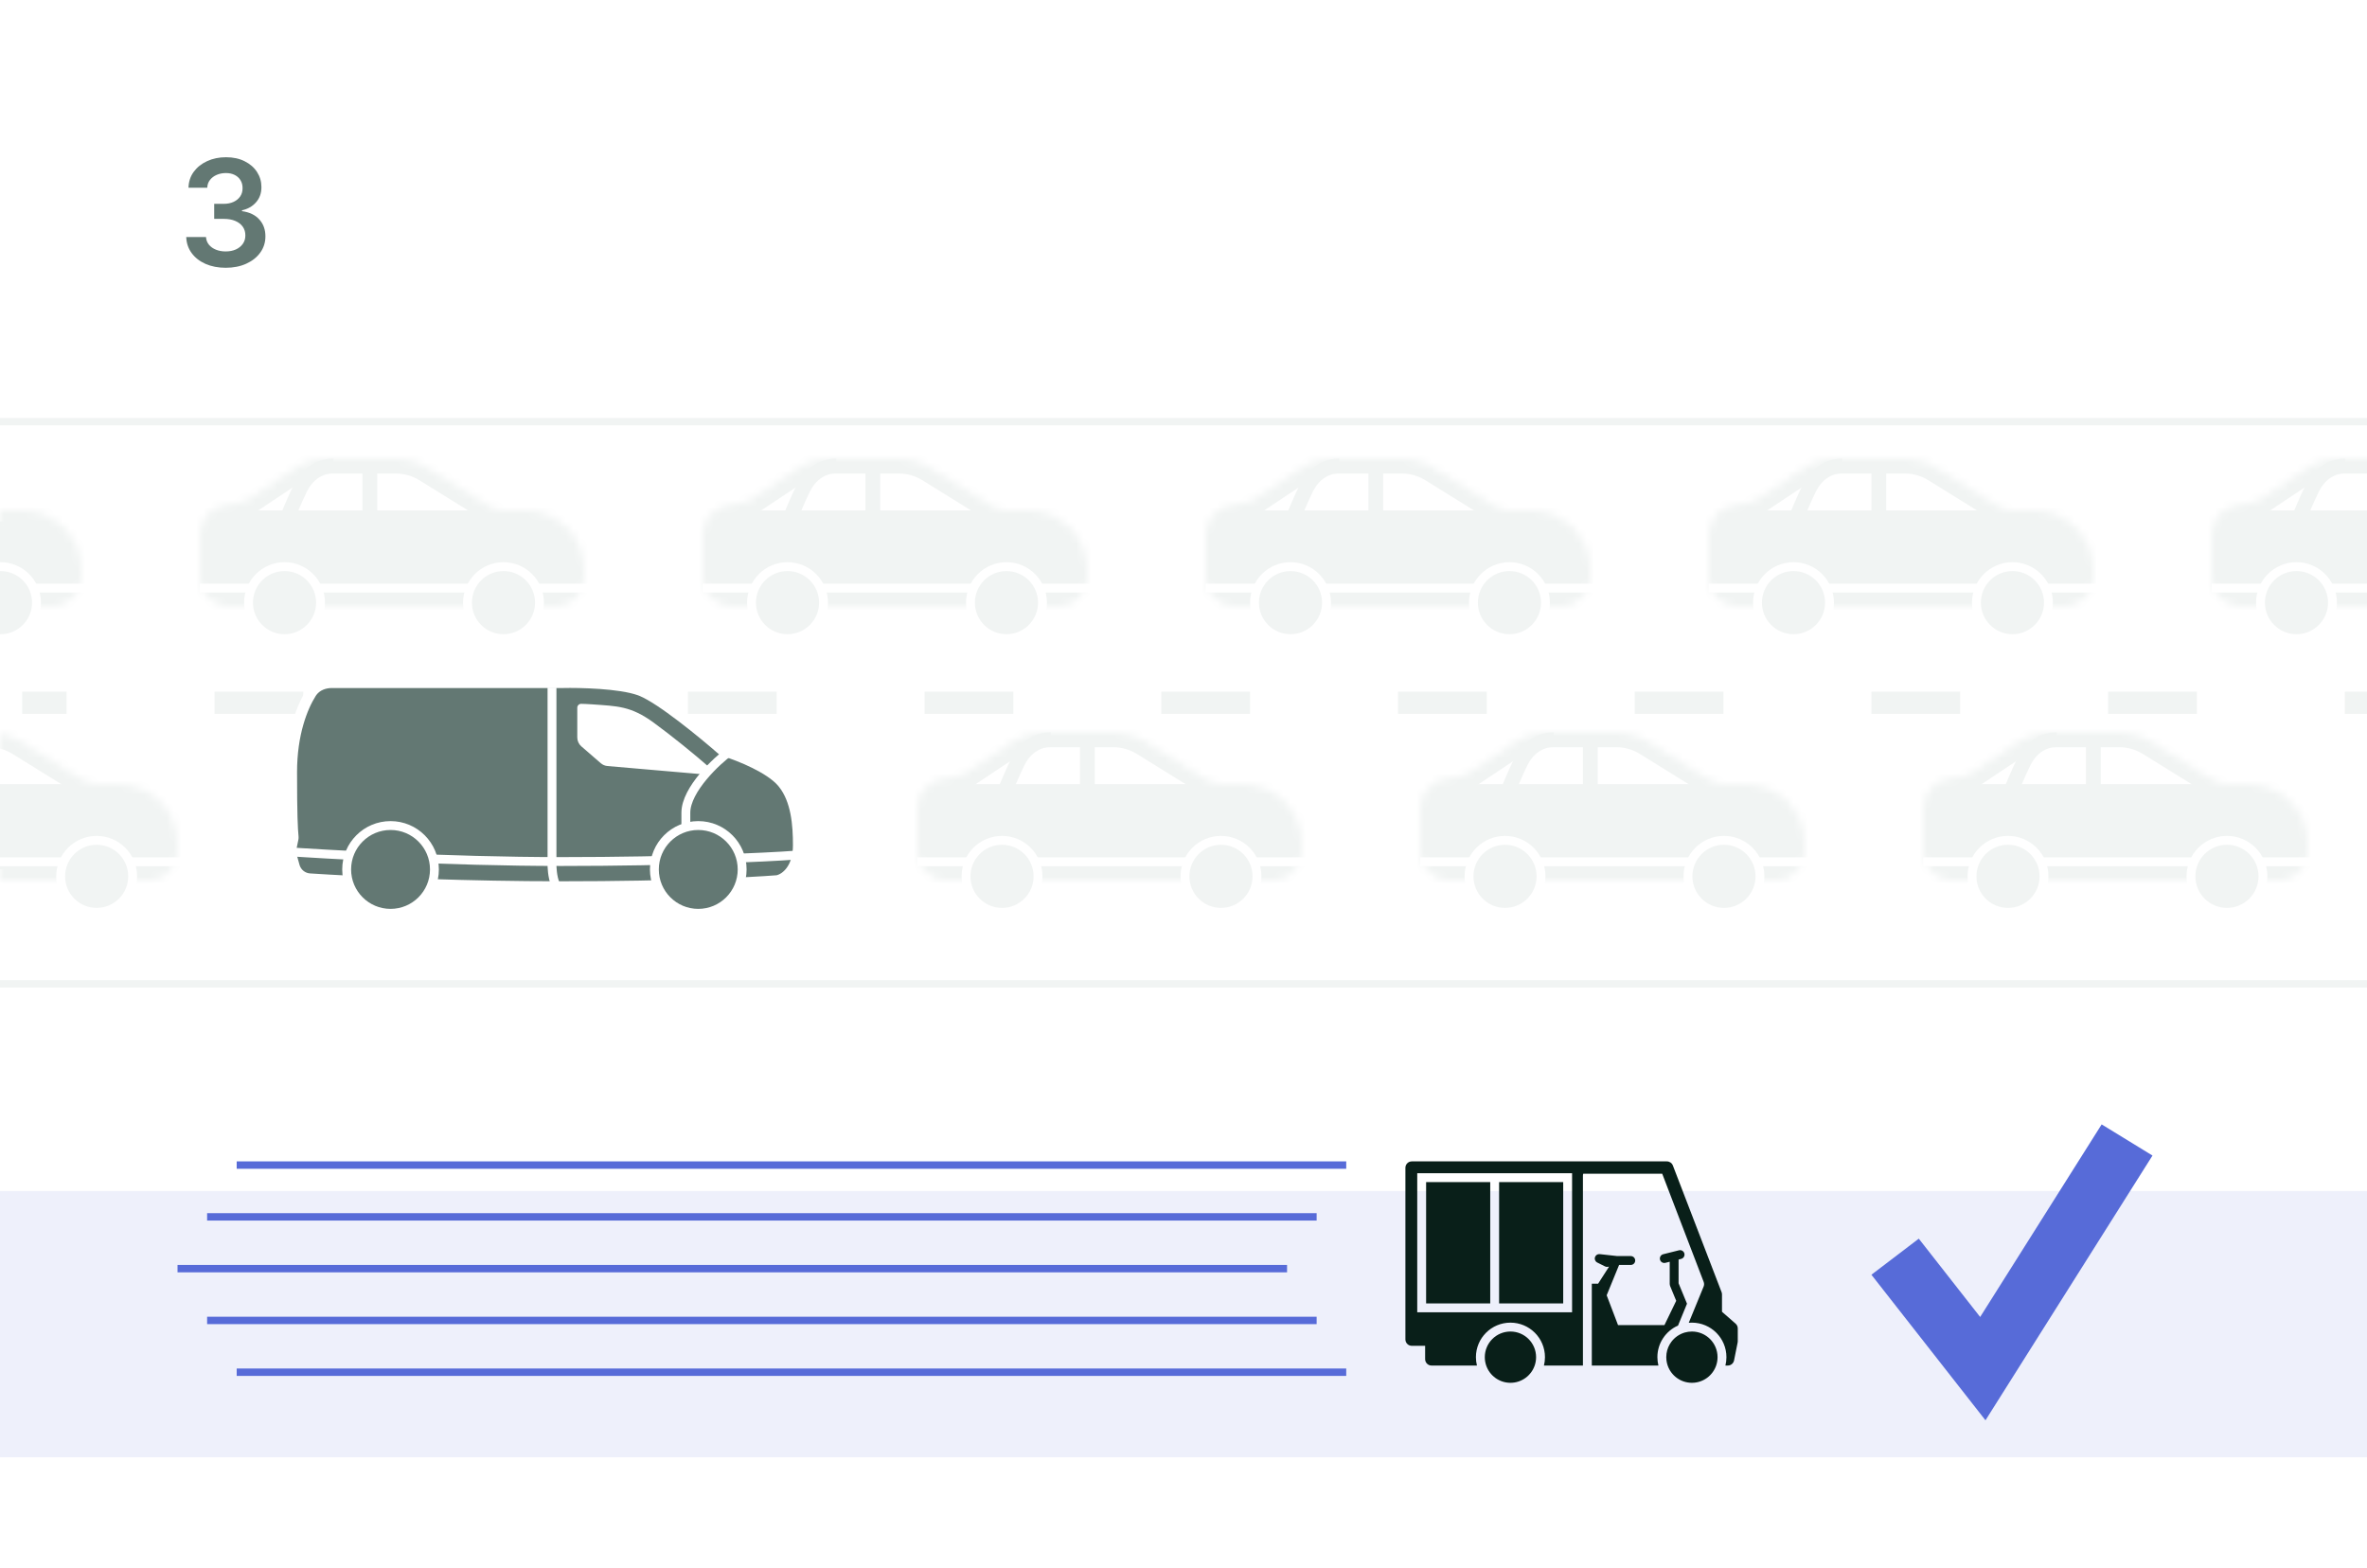 <svg width="320" height="212" viewBox="0 0 320 212" fill="none" xmlns="http://www.w3.org/2000/svg">
<rect x="0" y="0" width="320" height="212" fill="#333333" stroke="none"/>
<g clip-path="url(#clip0_419_17636)">
<rect width="320" height="212" fill="white"/>
<rect y="161" width="320" height="36" fill="#EEF0FB"/>
<path d="M0 133H320" stroke="#F1F4F3"/>
<path d="M9 93.5V96.5H3V93.5H9ZM41 93.5V96.5H29V93.5H41ZM73 93.5V96.5H61V93.5H73ZM105 93.5V96.5H93V93.5H105ZM137 93.5V96.5H125V93.5H137ZM169 93.5V96.5H157V93.5H169ZM201 93.5V96.5H189V93.5H201ZM233 93.5V96.5H221V93.5H233ZM265 93.5V96.5H253V93.5H265ZM297 93.5V96.5H285V93.5H297ZM323 93.5V96.5H317V93.5H323Z" fill="#F1F4F3"/>
<path d="M0 57H320" stroke="#F1F4F3"/>
<path d="M30.513 36.199C29.49 36.199 28.581 36.024 27.785 35.673C26.995 35.323 26.37 34.835 25.91 34.21C25.451 33.585 25.207 32.863 25.179 32.044H27.849C27.873 32.437 28.003 32.78 28.24 33.074C28.477 33.363 28.792 33.588 29.185 33.749C29.578 33.91 30.018 33.99 30.506 33.99C31.026 33.99 31.488 33.9 31.891 33.72C32.293 33.535 32.608 33.28 32.835 32.953C33.062 32.626 33.174 32.25 33.169 31.824C33.174 31.384 33.06 30.995 32.828 30.659C32.596 30.323 32.26 30.06 31.82 29.871C31.384 29.681 30.858 29.587 30.243 29.587H28.957V27.555H30.243C30.75 27.555 31.192 27.468 31.571 27.293C31.954 27.117 32.255 26.871 32.473 26.554C32.691 26.232 32.797 25.86 32.793 25.439C32.797 25.027 32.705 24.669 32.516 24.366C32.331 24.059 32.068 23.82 31.727 23.649C31.391 23.479 30.996 23.393 30.541 23.393C30.096 23.393 29.684 23.474 29.305 23.635C28.927 23.796 28.621 24.026 28.389 24.324C28.157 24.617 28.034 24.968 28.02 25.375H25.484C25.503 24.561 25.738 23.846 26.188 23.23C26.642 22.61 27.248 22.127 28.006 21.781C28.763 21.431 29.613 21.256 30.555 21.256C31.526 21.256 32.369 21.438 33.084 21.803C33.803 22.162 34.36 22.648 34.753 23.259C35.146 23.869 35.342 24.544 35.342 25.283C35.347 26.102 35.106 26.788 34.618 27.342C34.135 27.896 33.501 28.259 32.715 28.429V28.543C33.737 28.685 34.521 29.063 35.065 29.679C35.615 30.29 35.887 31.05 35.882 31.959C35.882 32.773 35.65 33.502 35.186 34.146C34.727 34.785 34.092 35.287 33.283 35.652C32.478 36.017 31.555 36.199 30.513 36.199Z" fill="#637873"/>
<path d="M291 156.212L268.421 192L253 172.323L259.405 167.447L267.702 178.034L284.127 152L291 156.212Z" fill="#576BD8"/>
<path d="M192.8 176.2V159.8H201.467V176.2H192.8Z" fill="#091F19"/>
<path d="M202.667 159.8V176.2H211.333V159.8H202.667Z" fill="#091F19"/>
<path fill-rule="evenodd" clip-rule="evenodd" d="M233.581 184.6H233.261C233.352 184.237 233.4 183.858 233.4 183.467C233.4 180.889 231.311 178.8 228.733 178.8C228.59 178.8 228.448 178.806 228.307 178.819L230.315 173.926C230.399 173.721 230.401 173.493 230.322 173.287L224.718 158.667H214.042C214.015 158.751 214 158.84 214 158.933V184.6H208.728C208.819 184.237 208.867 183.858 208.867 183.467C208.867 180.889 206.777 178.8 204.2 178.8C201.623 178.8 199.533 180.889 199.533 183.467C199.533 183.858 199.581 184.237 199.672 184.6H193.533C193.055 184.6 192.667 184.212 192.667 183.733V181.933H190.867C190.388 181.933 190 181.545 190 181.067V157.867C190 157.388 190.388 157 190.867 157H225.35C225.709 157 226.03 157.221 226.159 157.556L232.742 174.672C232.78 174.771 232.8 174.876 232.8 174.983V177.328L234.637 178.935C234.825 179.1 234.933 179.338 234.933 179.588V181.307C234.933 181.364 234.928 181.421 234.917 181.477L234.431 183.903C234.35 184.308 233.995 184.6 233.581 184.6ZM212.533 158.6H191.6V177.4H212.533V158.6Z" fill="#091F19"/>
<path d="M215.2 184.6V173.533H216.016C216.028 173.533 216.04 173.534 216.052 173.534L217.536 171.225L217.384 171.255C217.253 171.281 217.118 171.263 216.998 171.204L215.932 170.67C215.672 170.54 215.542 170.243 215.625 169.964C215.707 169.685 215.977 169.505 216.266 169.537L218.633 169.8H220.467C220.798 169.8 221.067 170.069 221.067 170.4C221.067 170.732 220.798 171 220.467 171H218.888L217.21 175.1L218.747 179.133H225.019L226.61 175.847L225.799 173.877C225.756 173.773 225.733 173.66 225.733 173.547V170.568L225.146 170.715C224.824 170.796 224.498 170.6 224.418 170.279C224.338 169.957 224.533 169.632 224.854 169.551L226.988 169.018C227.309 168.938 227.635 169.133 227.715 169.454C227.796 169.776 227.6 170.102 227.279 170.182L226.933 170.268V173.481L228.069 176.239L226.857 179.192C225.214 179.915 224.067 181.557 224.067 183.467C224.067 183.858 224.115 184.237 224.205 184.6H215.2Z" fill="#091F19"/>
<path d="M225.456 184.6C225.379 184.377 225.324 184.143 225.294 183.902C225.276 183.759 225.267 183.614 225.267 183.467C225.267 183.305 225.278 183.146 225.299 182.991C225.38 182.398 225.612 181.852 225.954 181.394C226.4 180.797 227.033 180.349 227.767 180.136C228.074 180.048 228.398 180 228.733 180C230.648 180 232.2 181.552 232.2 183.467C232.2 183.864 232.133 184.245 232.01 184.6C231.541 185.958 230.251 186.933 228.733 186.933C227.215 186.933 225.926 185.958 225.456 184.6Z" fill="#091F19"/>
<path d="M207.477 184.6C207.6 184.245 207.667 183.864 207.667 183.467C207.667 181.552 206.115 180 204.2 180C202.285 180 200.733 181.552 200.733 183.467C200.733 183.864 200.8 184.245 200.923 184.6C201.392 185.958 202.682 186.933 204.2 186.933C205.718 186.933 207.008 185.958 207.477 184.6Z" fill="#091F19"/>
<path d="M32 157.5H182" stroke="#576BD8"/>
<path d="M28 164.5H178" stroke="#576BD8"/>
<path d="M24 171.5H174" stroke="#576BD8"/>
<path d="M28 178.5H178" stroke="#576BD8"/>
<path d="M32 185.5H182" stroke="#576BD8"/>
<mask id="path-13-outside-1_419_17636" maskUnits="userSpaceOnUse" x="93" y="60.013" width="56" height="24" fill="black">
<rect fill="white" x="93" y="60.013" width="56" height="24"/>
<path d="M121.523 62.013C123.011 62.013 124.471 62.428 125.737 63.213L134.108 68.4C134.741 68.792 135.471 69 136.215 69H139C143.418 69 147 72.582 147 77V78C147 80.209 145.209 82 143 82H99C96.791 82 95 80.209 95 78V72.245C95 70.299 96.4 68.635 98.318 68.303L100.231 67.972C100.779 67.877 101.301 67.669 101.764 67.361L107.786 63.353C109.099 62.479 110.642 62.013 112.219 62.013H121.523Z"/>
</mask>
<path d="M121.523 62.013C123.011 62.013 124.471 62.428 125.737 63.213L134.108 68.4C134.741 68.792 135.471 69 136.215 69H139C143.418 69 147 72.582 147 77V78C147 80.209 145.209 82 143 82H99C96.791 82 95 80.209 95 78V72.245C95 70.299 96.4 68.635 98.318 68.303L100.231 67.972C100.779 67.877 101.301 67.669 101.764 67.361L107.786 63.353C109.099 62.479 110.642 62.013 112.219 62.013H121.523Z" fill="#F1F4F3"/>
<path d="M121.523 62.013L121.523 60.513H121.523V62.013ZM125.737 63.213L126.527 61.938L126.527 61.938L125.737 63.213ZM147 77H148.5V77L147 77ZM107.786 63.353L108.617 64.602L108.617 64.602L107.786 63.353ZM100.231 67.972L99.975 66.494L100.231 67.972ZM101.764 67.361L100.933 66.112L101.764 67.361ZM134.108 68.4L133.318 69.675L134.108 68.4ZM121.523 62.013L121.523 63.513C122.733 63.513 123.919 63.851 124.947 64.488L125.737 63.213L126.527 61.938C125.024 61.006 123.29 60.513 121.523 60.513L121.523 62.013ZM125.737 63.213L124.947 64.488L133.318 69.675L134.108 68.4L134.898 67.125L126.527 61.938L125.737 63.213ZM136.215 69V70.5H139V69V67.5H136.215V69ZM139 69V70.5C142.59 70.5 145.5 73.41 145.5 77L147 77L148.5 77C148.5 71.753 144.247 67.5 139 67.5V69ZM147 77H145.5V78H147H148.5V77H147ZM143 82V80.5H99V82V83.5H143V82ZM95 78H96.5V72.245H95H93.5V78H95ZM98.318 68.303L98.574 69.781L100.487 69.45L100.231 67.972L99.975 66.494L98.062 66.825L98.318 68.303ZM101.764 67.361L102.595 68.609L108.617 64.602L107.786 63.353L106.955 62.105L100.933 66.112L101.764 67.361ZM107.786 63.353L108.617 64.602C109.684 63.892 110.937 63.513 112.219 63.513V62.013V60.513C110.346 60.513 108.515 61.067 106.955 62.105L107.786 63.353ZM112.219 62.013V63.513H121.523V62.013V60.513H112.219V62.013ZM100.231 67.972L100.487 69.45C101.24 69.319 101.958 69.033 102.595 68.609L101.764 67.361L100.933 66.112C100.644 66.304 100.317 66.434 99.975 66.494L100.231 67.972ZM99 82V80.5C97.62 80.5 96.5 79.38 96.5 78H95H93.5C93.5 81.037 95.963 83.5 99 83.5V82ZM147 78H145.5C145.5 79.38 144.381 80.5 143 80.5V82V83.5C146.038 83.5 148.5 81.037 148.5 78H147ZM95 72.245H96.5C96.5 71.028 97.375 69.989 98.574 69.781L98.318 68.303L98.062 66.825C95.425 67.282 93.5 69.569 93.5 72.245H95ZM134.108 68.4L133.318 69.675C134.188 70.214 135.192 70.5 136.215 70.5V69V67.5C135.75 67.5 135.294 67.37 134.898 67.125L134.108 68.4Z" fill="white" mask="url(#path-13-outside-1_419_17636)"/>
<path d="M112.6 62.013H121.4L134.2 69.001H100.6L105.4 65.421L112.6 62.013Z" fill="white"/>
<path d="M118 63L118 71" stroke="#F1F4F3" stroke-width="2"/>
<mask id="path-17-inside-2_419_17636" fill="white">
<path d="M121.522 62.014C123.011 62.014 124.471 62.429 125.736 63.213L134.108 68.4C134.741 68.792 135.471 69 136.215 69H139C143.418 69 147 72.582 147 77V78C147 80.209 145.209 82 143 82H99C96.791 82 95 80.209 95 78V72.245C95 70.299 96.4 68.635 98.317 68.303L100.23 67.972C100.778 67.877 101.301 67.669 101.764 67.361L107.786 63.353C109.099 62.48 110.642 62.014 112.219 62.014H121.522Z"/>
</mask>
<path d="M121.522 62.014L121.522 60.014H121.522V62.014ZM125.736 63.213L126.79 61.513L126.79 61.513L125.736 63.213ZM147 77H149V77L147 77ZM107.786 63.353L108.894 65.019L108.894 65.019L107.786 63.353ZM100.23 67.972L99.889 66.001L100.23 67.972ZM101.764 67.361L100.656 65.696L101.764 67.361ZM134.108 68.4L133.055 70.1L134.108 68.4ZM121.522 62.014L121.522 64.014C122.639 64.014 123.734 64.325 124.683 64.913L125.736 63.213L126.79 61.513C125.207 60.532 123.383 60.014 121.522 60.014L121.522 62.014ZM125.736 63.213L124.683 64.913L133.055 70.1L134.108 68.4L135.162 66.7L126.79 61.513L125.736 63.213ZM136.215 69V71H139V69V67H136.215V69ZM139 69V71C142.314 71 145 73.686 145 77L147 77L149 77C149 71.477 144.523 67 139 67V69ZM147 77H145V78H147H149V77H147ZM143 82V80H99V82V84H143V82ZM95 78H97V72.245H95H93V78H95ZM98.317 68.303L98.659 70.274L100.572 69.943L100.23 67.972L99.889 66.001L97.976 66.333L98.317 68.303ZM101.764 67.361L102.872 69.026L108.894 65.019L107.786 63.353L106.678 61.688L100.656 65.696L101.764 67.361ZM107.786 63.353L108.894 65.019C109.879 64.363 111.036 64.014 112.219 64.014V62.014V60.014C110.247 60.014 108.32 60.596 106.678 61.688L107.786 63.353ZM112.219 62.014V64.014H121.522V62.014V60.014H112.219V62.014ZM100.23 67.972L100.572 69.943C101.394 69.8 102.177 69.488 102.872 69.026L101.764 67.361L100.656 65.696C100.424 65.85 100.163 65.954 99.889 66.001L100.23 67.972ZM99 82V80C97.895 80 97 79.105 97 78H95H93C93 81.314 95.686 84 99 84V82ZM147 78H145C145 79.105 144.105 80 143 80V82V84C146.314 84 149 81.314 149 78H147ZM95 72.245H97C97 71.272 97.7 70.44 98.659 70.274L98.317 68.303L97.976 66.333C95.1 66.831 93 69.326 93 72.245H95ZM134.108 68.4L133.055 70.1C134.004 70.688 135.098 71 136.215 71V69V67C135.843 67 135.478 66.896 135.162 66.7L134.108 68.4Z" fill="#F1F4F3" mask="url(#path-17-inside-2_419_17636)"/>
<path d="M95 79.5L147.8 79.5" stroke="white" stroke-width="1.2"/>
<circle cx="106.467" cy="81.467" r="4.867" fill="#F1F4F3" stroke="white" stroke-width="1.2"/>
<circle cx="136.067" cy="81.467" r="4.867" fill="#F1F4F3" stroke="white" stroke-width="1.2"/>
<path d="M113 63C113 63 110.2 62.8 108.6 66C107.912 67.376 107 69.6 107 69.6" stroke="#F1F4F3" stroke-width="2"/>
<mask id="path-23-outside-3_419_17636" maskUnits="userSpaceOnUse" x="161" y="60.013" width="56" height="24" fill="black">
<rect fill="white" x="161" y="60.013" width="56" height="24"/>
<path d="M189.523 62.013C191.011 62.013 192.471 62.428 193.737 63.213L202.108 68.4C202.741 68.792 203.471 69 204.215 69H207C211.418 69 215 72.582 215 77V78C215 80.209 213.209 82 211 82H167C164.791 82 163 80.209 163 78V72.245C163 70.299 164.4 68.635 166.318 68.303L168.231 67.972C168.779 67.877 169.301 67.669 169.764 67.361L175.786 63.353C177.099 62.479 178.642 62.013 180.219 62.013H189.523Z"/>
</mask>
<path d="M189.523 62.013C191.011 62.013 192.471 62.428 193.737 63.213L202.108 68.4C202.741 68.792 203.471 69 204.215 69H207C211.418 69 215 72.582 215 77V78C215 80.209 213.209 82 211 82H167C164.791 82 163 80.209 163 78V72.245C163 70.299 164.4 68.635 166.318 68.303L168.231 67.972C168.779 67.877 169.301 67.669 169.764 67.361L175.786 63.353C177.099 62.479 178.642 62.013 180.219 62.013H189.523Z" fill="#F1F4F3"/>
<path d="M189.523 62.013L189.523 60.513H189.523V62.013ZM193.737 63.213L194.527 61.938L194.527 61.938L193.737 63.213ZM215 77H216.5V77L215 77ZM175.786 63.353L176.617 64.602L176.617 64.602L175.786 63.353ZM168.231 67.972L167.975 66.494L168.231 67.972ZM169.764 67.361L168.933 66.112L169.764 67.361ZM202.108 68.4L201.318 69.675L202.108 68.4ZM189.523 62.013L189.523 63.513C190.733 63.513 191.919 63.851 192.947 64.488L193.737 63.213L194.527 61.938C193.024 61.006 191.29 60.513 189.523 60.513L189.523 62.013ZM193.737 63.213L192.947 64.488L201.318 69.675L202.108 68.4L202.898 67.125L194.527 61.938L193.737 63.213ZM204.215 69V70.5H207V69V67.5H204.215V69ZM207 69V70.5C210.59 70.5 213.5 73.41 213.5 77L215 77L216.5 77C216.5 71.753 212.247 67.5 207 67.5V69ZM215 77H213.5V78H215H216.5V77H215ZM211 82V80.5H167V82V83.5H211V82ZM163 78H164.5V72.245H163H161.5V78H163ZM166.318 68.303L166.574 69.781L168.487 69.45L168.231 67.972L167.975 66.494L166.062 66.825L166.318 68.303ZM169.764 67.361L170.595 68.609L176.617 64.602L175.786 63.353L174.955 62.105L168.933 66.112L169.764 67.361ZM175.786 63.353L176.617 64.602C177.684 63.892 178.937 63.513 180.219 63.513V62.013V60.513C178.346 60.513 176.515 61.067 174.955 62.105L175.786 63.353ZM180.219 62.013V63.513H189.523V62.013V60.513H180.219V62.013ZM168.231 67.972L168.487 69.45C169.24 69.319 169.958 69.033 170.595 68.609L169.764 67.361L168.933 66.112C168.644 66.304 168.317 66.434 167.975 66.494L168.231 67.972ZM167 82V80.5C165.62 80.5 164.5 79.38 164.5 78H163H161.5C161.5 81.037 163.963 83.5 167 83.5V82ZM215 78H213.5C213.5 79.38 212.381 80.5 211 80.5V82V83.5C214.038 83.5 216.5 81.037 216.5 78H215ZM163 72.245H164.5C164.5 71.028 165.375 69.989 166.574 69.781L166.318 68.303L166.062 66.825C163.425 67.282 161.5 69.569 161.5 72.245H163ZM202.108 68.4L201.318 69.675C202.188 70.214 203.192 70.5 204.215 70.5V69V67.5C203.75 67.5 203.294 67.37 202.898 67.125L202.108 68.4Z" fill="white" mask="url(#path-23-outside-3_419_17636)"/>
<path d="M180.6 62.013H189.4L202.2 69.001H168.6L173.4 65.421L180.6 62.013Z" fill="white"/>
<path d="M186 63L186 71" stroke="#F1F4F3" stroke-width="2"/>
<mask id="path-27-inside-4_419_17636" fill="white">
<path d="M189.522 62.014C191.011 62.014 192.471 62.429 193.736 63.213L202.108 68.4C202.741 68.792 203.471 69 204.215 69H207C211.418 69 215 72.582 215 77V78C215 80.209 213.209 82 211 82H167C164.791 82 163 80.209 163 78V72.245C163 70.299 164.4 68.635 166.317 68.303L168.23 67.972C168.778 67.877 169.301 67.669 169.764 67.361L175.786 63.353C177.099 62.48 178.642 62.014 180.219 62.014H189.522Z"/>
</mask>
<path d="M189.522 62.014L189.522 60.014H189.522V62.014ZM193.736 63.213L194.79 61.513L194.79 61.513L193.736 63.213ZM215 77H217V77L215 77ZM175.786 63.353L176.894 65.019L176.894 65.019L175.786 63.353ZM168.23 67.972L167.889 66.001L168.23 67.972ZM169.764 67.361L168.656 65.696L169.764 67.361ZM202.108 68.4L201.055 70.1L202.108 68.4ZM189.522 62.014L189.522 64.014C190.639 64.014 191.734 64.325 192.683 64.913L193.736 63.213L194.79 61.513C193.207 60.532 191.383 60.014 189.522 60.014L189.522 62.014ZM193.736 63.213L192.683 64.913L201.055 70.1L202.108 68.4L203.162 66.7L194.79 61.513L193.736 63.213ZM204.215 69V71H207V69V67H204.215V69ZM207 69V71C210.314 71 213 73.686 213 77L215 77L217 77C217 71.477 212.523 67 207 67V69ZM215 77H213V78H215H217V77H215ZM211 82V80H167V82V84H211V82ZM163 78H165V72.245H163H161V78H163ZM166.317 68.303L166.659 70.274L168.572 69.943L168.23 67.972L167.889 66.001L165.976 66.333L166.317 68.303ZM169.764 67.361L170.872 69.026L176.894 65.019L175.786 63.353L174.678 61.688L168.656 65.696L169.764 67.361ZM175.786 63.353L176.894 65.019C177.879 64.363 179.036 64.014 180.219 64.014V62.014V60.014C178.247 60.014 176.32 60.596 174.678 61.688L175.786 63.353ZM180.219 62.014V64.014H189.522V62.014V60.014H180.219V62.014ZM168.23 67.972L168.572 69.943C169.394 69.8 170.177 69.488 170.872 69.026L169.764 67.361L168.656 65.696C168.424 65.85 168.163 65.954 167.889 66.001L168.23 67.972ZM167 82V80C165.895 80 165 79.105 165 78H163H161C161 81.314 163.686 84 167 84V82ZM215 78H213C213 79.105 212.105 80 211 80V82V84C214.314 84 217 81.314 217 78H215ZM163 72.245H165C165 71.272 165.7 70.44 166.659 70.274L166.317 68.303L165.976 66.333C163.1 66.831 161 69.326 161 72.245H163ZM202.108 68.4L201.055 70.1C202.004 70.688 203.098 71 204.215 71V69V67C203.843 67 203.478 66.896 203.162 66.7L202.108 68.4Z" fill="#F1F4F3" mask="url(#path-27-inside-4_419_17636)"/>
<path d="M163 79.5L215.8 79.5" stroke="white" stroke-width="1.2"/>
<circle cx="174.467" cy="81.467" r="4.867" fill="#F1F4F3" stroke="white" stroke-width="1.2"/>
<circle cx="204.067" cy="81.467" r="4.867" fill="#F1F4F3" stroke="white" stroke-width="1.2"/>
<path d="M181 63C181 63 178.2 62.8 176.6 66C175.912 67.376 175 69.6 175 69.6" stroke="#F1F4F3" stroke-width="2"/>
<mask id="path-33-outside-5_419_17636" maskUnits="userSpaceOnUse" x="229" y="60.013" width="56" height="24" fill="black">
<rect fill="white" x="229" y="60.013" width="56" height="24"/>
<path d="M257.523 62.013C259.011 62.013 260.471 62.428 261.737 63.213L270.108 68.4C270.741 68.792 271.471 69 272.215 69H275C279.418 69 283 72.582 283 77V78C283 80.209 281.209 82 279 82H235C232.791 82 231 80.209 231 78V72.245C231 70.299 232.4 68.635 234.318 68.303L236.231 67.972C236.779 67.877 237.301 67.669 237.764 67.361L243.786 63.353C245.099 62.479 246.642 62.013 248.219 62.013H257.523Z"/>
</mask>
<path d="M257.523 62.013C259.011 62.013 260.471 62.428 261.737 63.213L270.108 68.4C270.741 68.792 271.471 69 272.215 69H275C279.418 69 283 72.582 283 77V78C283 80.209 281.209 82 279 82H235C232.791 82 231 80.209 231 78V72.245C231 70.299 232.4 68.635 234.318 68.303L236.231 67.972C236.779 67.877 237.301 67.669 237.764 67.361L243.786 63.353C245.099 62.479 246.642 62.013 248.219 62.013H257.523Z" fill="#F1F4F3"/>
<path d="M257.523 62.013L257.523 60.513H257.523V62.013ZM261.737 63.213L262.527 61.938L262.527 61.938L261.737 63.213ZM283 77H284.5V77L283 77ZM243.786 63.353L244.617 64.602L244.617 64.602L243.786 63.353ZM236.231 67.972L235.975 66.494L236.231 67.972ZM237.764 67.361L236.933 66.112L237.764 67.361ZM270.108 68.4L269.318 69.675L270.108 68.4ZM257.523 62.013L257.523 63.513C258.733 63.513 259.919 63.851 260.947 64.488L261.737 63.213L262.527 61.938C261.024 61.006 259.29 60.513 257.523 60.513L257.523 62.013ZM261.737 63.213L260.947 64.488L269.318 69.675L270.108 68.4L270.898 67.125L262.527 61.938L261.737 63.213ZM272.215 69V70.5H275V69V67.5H272.215V69ZM275 69V70.5C278.59 70.5 281.5 73.41 281.5 77L283 77L284.5 77C284.5 71.753 280.247 67.5 275 67.5V69ZM283 77H281.5V78H283H284.5V77H283ZM279 82V80.5H235V82V83.5H279V82ZM231 78H232.5V72.245H231H229.5V78H231ZM234.318 68.303L234.574 69.781L236.487 69.45L236.231 67.972L235.975 66.494L234.062 66.825L234.318 68.303ZM237.764 67.361L238.595 68.609L244.617 64.602L243.786 63.353L242.955 62.105L236.933 66.112L237.764 67.361ZM243.786 63.353L244.617 64.602C245.684 63.892 246.937 63.513 248.219 63.513V62.013V60.513C246.346 60.513 244.515 61.067 242.955 62.105L243.786 63.353ZM248.219 62.013V63.513H257.523V62.013V60.513H248.219V62.013ZM236.231 67.972L236.487 69.45C237.24 69.319 237.958 69.033 238.595 68.609L237.764 67.361L236.933 66.112C236.644 66.304 236.317 66.434 235.975 66.494L236.231 67.972ZM235 82V80.5C233.62 80.5 232.5 79.38 232.5 78H231H229.5C229.5 81.037 231.963 83.5 235 83.5V82ZM283 78H281.5C281.5 79.38 280.381 80.5 279 80.5V82V83.5C282.038 83.5 284.5 81.037 284.5 78H283ZM231 72.245H232.5C232.5 71.028 233.375 69.989 234.574 69.781L234.318 68.303L234.062 66.825C231.425 67.282 229.5 69.569 229.5 72.245H231ZM270.108 68.4L269.318 69.675C270.188 70.214 271.192 70.5 272.215 70.5V69V67.5C271.75 67.5 271.294 67.37 270.898 67.125L270.108 68.4Z" fill="white" mask="url(#path-33-outside-5_419_17636)"/>
<path d="M248.6 62.013H257.4L270.2 69.001H236.6L241.4 65.421L248.6 62.013Z" fill="white"/>
<path d="M254 63L254 71" stroke="#F1F4F3" stroke-width="2"/>
<mask id="path-37-inside-6_419_17636" fill="white">
<path d="M257.522 62.014C259.011 62.014 260.471 62.429 261.736 63.213L270.108 68.4C270.741 68.792 271.471 69 272.215 69H275C279.418 69 283 72.582 283 77V78C283 80.209 281.209 82 279 82H235C232.791 82 231 80.209 231 78V72.245C231 70.299 232.4 68.635 234.317 68.303L236.23 67.972C236.778 67.877 237.301 67.669 237.764 67.361L243.786 63.353C245.099 62.48 246.642 62.014 248.219 62.014H257.522Z"/>
</mask>
<path d="M257.522 62.014L257.522 60.014H257.522V62.014ZM261.736 63.213L262.79 61.513L262.79 61.513L261.736 63.213ZM283 77H285V77L283 77ZM243.786 63.353L244.894 65.019L244.894 65.019L243.786 63.353ZM236.23 67.972L235.889 66.001L236.23 67.972ZM237.764 67.361L236.656 65.696L237.764 67.361ZM270.108 68.4L269.055 70.1L270.108 68.4ZM257.522 62.014L257.522 64.014C258.639 64.014 259.734 64.325 260.683 64.913L261.736 63.213L262.79 61.513C261.207 60.532 259.383 60.014 257.522 60.014L257.522 62.014ZM261.736 63.213L260.683 64.913L269.055 70.1L270.108 68.4L271.162 66.7L262.79 61.513L261.736 63.213ZM272.215 69V71H275V69V67H272.215V69ZM275 69V71C278.314 71 281 73.686 281 77L283 77L285 77C285 71.477 280.523 67 275 67V69ZM283 77H281V78H283H285V77H283ZM279 82V80H235V82V84H279V82ZM231 78H233V72.245H231H229V78H231ZM234.317 68.303L234.659 70.274L236.572 69.943L236.23 67.972L235.889 66.001L233.976 66.333L234.317 68.303ZM237.764 67.361L238.872 69.026L244.894 65.019L243.786 63.353L242.678 61.688L236.656 65.696L237.764 67.361ZM243.786 63.353L244.894 65.019C245.879 64.363 247.036 64.014 248.219 64.014V62.014V60.014C246.247 60.014 244.32 60.596 242.678 61.688L243.786 63.353ZM248.219 62.014V64.014H257.522V62.014V60.014H248.219V62.014ZM236.23 67.972L236.572 69.943C237.394 69.8 238.177 69.488 238.872 69.026L237.764 67.361L236.656 65.696C236.424 65.85 236.163 65.954 235.889 66.001L236.23 67.972ZM235 82V80C233.895 80 233 79.105 233 78H231H229C229 81.314 231.686 84 235 84V82ZM283 78H281C281 79.105 280.105 80 279 80V82V84C282.314 84 285 81.314 285 78H283ZM231 72.245H233C233 71.272 233.7 70.44 234.659 70.274L234.317 68.303L233.976 66.333C231.1 66.831 229 69.326 229 72.245H231ZM270.108 68.4L269.055 70.1C270.004 70.688 271.098 71 272.215 71V69V67C271.843 67 271.478 66.896 271.162 66.7L270.108 68.4Z" fill="#F1F4F3" mask="url(#path-37-inside-6_419_17636)"/>
<path d="M231 79.5L283.8 79.5" stroke="white" stroke-width="1.2"/>
<circle cx="242.467" cy="81.467" r="4.867" fill="#F1F4F3" stroke="white" stroke-width="1.2"/>
<circle cx="272.067" cy="81.467" r="4.867" fill="#F1F4F3" stroke="white" stroke-width="1.2"/>
<path d="M249 63C249 63 246.2 62.8 244.6 66C243.912 67.376 243 69.6 243 69.6" stroke="#F1F4F3" stroke-width="2"/>
<mask id="path-43-outside-7_419_17636" maskUnits="userSpaceOnUse" x="297" y="60.013" width="56" height="24" fill="black">
<rect fill="white" x="297" y="60.013" width="56" height="24"/>
<path d="M325.523 62.013C327.011 62.013 328.471 62.428 329.737 63.213L338.108 68.4C338.741 68.792 339.471 69 340.215 69H343C347.418 69 351 72.582 351 77V78C351 80.209 349.209 82 347 82H303C300.791 82 299 80.209 299 78V72.245C299 70.299 300.4 68.635 302.318 68.303L304.231 67.972C304.779 67.877 305.301 67.669 305.764 67.361L311.786 63.353C313.099 62.479 314.642 62.013 316.219 62.013H325.523Z"/>
</mask>
<path d="M325.523 62.013C327.011 62.013 328.471 62.428 329.737 63.213L338.108 68.4C338.741 68.792 339.471 69 340.215 69H343C347.418 69 351 72.582 351 77V78C351 80.209 349.209 82 347 82H303C300.791 82 299 80.209 299 78V72.245C299 70.299 300.4 68.635 302.318 68.303L304.231 67.972C304.779 67.877 305.301 67.669 305.764 67.361L311.786 63.353C313.099 62.479 314.642 62.013 316.219 62.013H325.523Z" fill="#F1F4F3"/>
<path d="M325.523 62.013L325.523 60.513H325.523V62.013ZM329.737 63.213L330.527 61.938L330.527 61.938L329.737 63.213ZM351 77H352.5V77L351 77ZM311.786 63.353L312.617 64.602L312.617 64.602L311.786 63.353ZM304.231 67.972L303.975 66.494L304.231 67.972ZM305.764 67.361L304.933 66.112L305.764 67.361ZM338.108 68.4L337.318 69.675L338.108 68.4ZM325.523 62.013L325.523 63.513C326.733 63.513 327.919 63.851 328.947 64.488L329.737 63.213L330.527 61.938C329.024 61.006 327.29 60.513 325.523 60.513L325.523 62.013ZM329.737 63.213L328.947 64.488L337.318 69.675L338.108 68.4L338.898 67.125L330.527 61.938L329.737 63.213ZM340.215 69V70.5H343V69V67.5H340.215V69ZM343 69V70.5C346.59 70.5 349.5 73.41 349.5 77L351 77L352.5 77C352.5 71.753 348.247 67.5 343 67.5V69ZM351 77H349.5V78H351H352.5V77H351ZM347 82V80.5H303V82V83.5H347V82ZM299 78H300.5V72.245H299H297.5V78H299ZM302.318 68.303L302.574 69.781L304.487 69.45L304.231 67.972L303.975 66.494L302.062 66.825L302.318 68.303ZM305.764 67.361L306.595 68.609L312.617 64.602L311.786 63.353L310.955 62.105L304.933 66.112L305.764 67.361ZM311.786 63.353L312.617 64.602C313.684 63.892 314.937 63.513 316.219 63.513V62.013V60.513C314.346 60.513 312.515 61.067 310.955 62.105L311.786 63.353ZM316.219 62.013V63.513H325.523V62.013V60.513H316.219V62.013ZM304.231 67.972L304.487 69.45C305.24 69.319 305.958 69.033 306.595 68.609L305.764 67.361L304.933 66.112C304.644 66.304 304.317 66.434 303.975 66.494L304.231 67.972ZM303 82V80.5C301.62 80.5 300.5 79.38 300.5 78H299H297.5C297.5 81.037 299.963 83.5 303 83.5V82ZM351 78H349.5C349.5 79.38 348.381 80.5 347 80.5V82V83.5C350.038 83.5 352.5 81.037 352.5 78H351ZM299 72.245H300.5C300.5 71.028 301.375 69.989 302.574 69.781L302.318 68.303L302.062 66.825C299.425 67.282 297.5 69.569 297.5 72.245H299ZM338.108 68.4L337.318 69.675C338.188 70.214 339.192 70.5 340.215 70.5V69V67.5C339.75 67.5 339.294 67.37 338.898 67.125L338.108 68.4Z" fill="white" mask="url(#path-43-outside-7_419_17636)"/>
<path d="M316.6 62.013H325.4L338.2 69.001H304.6L309.4 65.421L316.6 62.013Z" fill="white"/>
<mask id="path-46-inside-8_419_17636" fill="white">
<path d="M325.522 62.014C327.011 62.014 328.471 62.429 329.736 63.213L338.108 68.4C338.741 68.792 339.471 69 340.215 69H343C347.418 69 351 72.582 351 77V78C351 80.209 349.209 82 347 82H303C300.791 82 299 80.209 299 78V72.245C299 70.299 300.4 68.635 302.317 68.303L304.23 67.972C304.778 67.877 305.301 67.669 305.764 67.361L311.786 63.353C313.099 62.48 314.642 62.014 316.219 62.014H325.522Z"/>
</mask>
<path d="M325.522 62.014L325.522 60.014H325.522V62.014ZM329.736 63.213L330.79 61.513L330.79 61.513L329.736 63.213ZM351 77H353V77L351 77ZM311.786 63.353L312.894 65.019L312.894 65.019L311.786 63.353ZM304.23 67.972L303.889 66.001L304.23 67.972ZM305.764 67.361L304.656 65.696L305.764 67.361ZM338.108 68.4L337.055 70.1L338.108 68.4ZM325.522 62.014L325.522 64.014C326.639 64.014 327.734 64.325 328.683 64.913L329.736 63.213L330.79 61.513C329.207 60.532 327.383 60.014 325.522 60.014L325.522 62.014ZM329.736 63.213L328.683 64.913L337.055 70.1L338.108 68.4L339.162 66.7L330.79 61.513L329.736 63.213ZM340.215 69V71H343V69V67H340.215V69ZM343 69V71C346.314 71 349 73.686 349 77L351 77L353 77C353 71.477 348.523 67 343 67V69ZM351 77H349V78H351H353V77H351ZM347 82V80H303V82V84H347V82ZM299 78H301V72.245H299H297V78H299ZM302.317 68.303L302.659 70.274L304.572 69.943L304.23 67.972L303.889 66.001L301.976 66.333L302.317 68.303ZM305.764 67.361L306.872 69.026L312.894 65.019L311.786 63.353L310.678 61.688L304.656 65.696L305.764 67.361ZM311.786 63.353L312.894 65.019C313.879 64.363 315.036 64.014 316.219 64.014V62.014V60.014C314.247 60.014 312.32 60.596 310.678 61.688L311.786 63.353ZM316.219 62.014V64.014H325.522V62.014V60.014H316.219V62.014ZM304.23 67.972L304.572 69.943C305.394 69.8 306.177 69.488 306.872 69.026L305.764 67.361L304.656 65.696C304.424 65.85 304.163 65.954 303.889 66.001L304.23 67.972ZM303 82V80C301.895 80 301 79.105 301 78H299H297C297 81.314 299.686 84 303 84V82ZM351 78H349C349 79.105 348.105 80 347 80V82V84C350.314 84 353 81.314 353 78H351ZM299 72.245H301C301 71.272 301.7 70.44 302.659 70.274L302.317 68.303L301.976 66.333C299.1 66.831 297 69.326 297 72.245H299ZM338.108 68.4L337.055 70.1C338.004 70.688 339.098 71 340.215 71V69V67C339.843 67 339.478 66.896 339.162 66.7L338.108 68.4Z" fill="#F1F4F3" mask="url(#path-46-inside-8_419_17636)"/>
<path d="M299 79.5L351.8 79.5" stroke="white" stroke-width="1.2"/>
<circle cx="310.467" cy="81.467" r="4.867" fill="#F1F4F3" stroke="white" stroke-width="1.2"/>
<path d="M317 63C317 63 314.2 62.8 312.6 66C311.912 67.376 311 69.6 311 69.6" stroke="#F1F4F3" stroke-width="2"/>
<mask id="path-51-outside-9_419_17636" maskUnits="userSpaceOnUse" x="-43" y="60.013" width="56" height="24" fill="black">
<rect fill="white" x="-43" y="60.013" width="56" height="24"/>
<path d="M-14.477 62.013C-12.989 62.013 -11.529 62.428 -10.263 63.213L-1.892 68.4C-1.259 68.792 -0.529 69 0.215 69H3C7.418 69 11 72.582 11 77V78C11 80.209 9.209 82 7 82H-37C-39.209 82 -41 80.209 -41 78V72.245C-41 70.299 -39.6 68.635 -37.682 68.303L-35.769 67.972C-35.221 67.877 -34.699 67.669 -34.236 67.361L-28.214 63.353C-26.901 62.479 -25.358 62.013 -23.781 62.013H-14.477Z"/>
</mask>
<path d="M-14.477 62.013C-12.989 62.013 -11.529 62.428 -10.263 63.213L-1.892 68.4C-1.259 68.792 -0.529 69 0.215 69H3C7.418 69 11 72.582 11 77V78C11 80.209 9.209 82 7 82H-37C-39.209 82 -41 80.209 -41 78V72.245C-41 70.299 -39.6 68.635 -37.682 68.303L-35.769 67.972C-35.221 67.877 -34.699 67.669 -34.236 67.361L-28.214 63.353C-26.901 62.479 -25.358 62.013 -23.781 62.013H-14.477Z" fill="#F1F4F3"/>
<path d="M-14.477 62.013L-14.477 60.513H-14.477V62.013ZM-10.263 63.213L-9.473 61.938L-9.473 61.938L-10.263 63.213ZM11 77H12.5V77L11 77ZM-28.214 63.353L-27.383 64.602L-27.383 64.602L-28.214 63.353ZM-35.769 67.972L-36.025 66.494L-35.769 67.972ZM-34.236 67.361L-35.067 66.112L-34.236 67.361ZM-1.892 68.4L-2.682 69.675L-1.892 68.4ZM-14.477 62.013L-14.477 63.513C-13.267 63.513 -12.082 63.851 -11.053 64.488L-10.263 63.213L-9.473 61.938C-10.976 61.006 -12.71 60.513 -14.477 60.513L-14.477 62.013ZM-10.263 63.213L-11.053 64.488L-2.682 69.675L-1.892 68.4L-1.102 67.125L-9.473 61.938L-10.263 63.213ZM0.215 69V70.5H3V69V67.5H0.215V69ZM3 69V70.5C6.59 70.5 9.5 73.41 9.5 77L11 77L12.5 77C12.5 71.753 8.247 67.5 3 67.5V69ZM11 77H9.5V78H11H12.5V77H11ZM7 82V80.5H-37V82V83.5H7V82ZM-41 78H-39.5V72.245H-41H-42.5V78H-41ZM-37.682 68.303L-37.426 69.781L-35.513 69.45L-35.769 67.972L-36.025 66.494L-37.938 66.825L-37.682 68.303ZM-34.236 67.361L-33.405 68.609L-27.383 64.602L-28.214 63.353L-29.045 62.105L-35.067 66.112L-34.236 67.361ZM-28.214 63.353L-27.383 64.602C-26.316 63.892 -25.063 63.513 -23.781 63.513V62.013V60.513C-25.654 60.513 -27.485 61.067 -29.045 62.105L-28.214 63.353ZM-23.781 62.013V63.513H-14.477V62.013V60.513H-23.781V62.013ZM-35.769 67.972L-35.513 69.45C-34.76 69.319 -34.042 69.033 -33.405 68.609L-34.236 67.361L-35.067 66.112C-35.356 66.304 -35.683 66.434 -36.025 66.494L-35.769 67.972ZM-37 82V80.5C-38.38 80.5 -39.5 79.38 -39.5 78H-41H-42.5C-42.5 81.037 -40.037 83.5 -37 83.5V82ZM11 78H9.5C9.5 79.38 8.381 80.5 7 80.5V82V83.5C10.038 83.5 12.5 81.037 12.5 78H11ZM-41 72.245H-39.5C-39.5 71.028 -38.625 69.989 -37.426 69.781L-37.682 68.303L-37.938 66.825C-40.575 67.282 -42.5 69.569 -42.5 72.245H-41ZM-1.892 68.4L-2.682 69.675C-1.812 70.214 -0.808 70.5 0.215 70.5V69V67.5C-0.25 67.5 -0.706 67.37 -1.102 67.125L-1.892 68.4Z" fill="white" mask="url(#path-51-outside-9_419_17636)"/>
<mask id="path-53-inside-10_419_17636" fill="white">
<path d="M-14.477 62.014C-12.989 62.014 -11.529 62.429 -10.264 63.213L-1.892 68.4C-1.259 68.792 -0.529 69 0.215 69H3C7.418 69 11 72.582 11 77V78C11 80.209 9.209 82 7 82H-37C-39.209 82 -41 80.209 -41 78V72.245C-41 70.299 -39.6 68.635 -37.683 68.303L-35.77 67.972C-35.221 67.877 -34.699 67.669 -34.236 67.361L-28.214 63.353C-26.901 62.48 -25.358 62.014 -23.781 62.014H-14.477Z"/>
</mask>
<path d="M-14.477 62.014L-14.477 60.014H-14.477V62.014ZM-10.264 63.213L-9.21 61.513L-9.21 61.513L-10.264 63.213ZM11 77H13V77L11 77ZM-28.214 63.353L-27.106 65.019L-27.106 65.019L-28.214 63.353ZM-35.77 67.972L-36.111 66.001L-35.77 67.972ZM-34.236 67.361L-35.344 65.696L-34.236 67.361ZM-1.892 68.4L-2.945 70.1L-1.892 68.4ZM-14.477 62.014L-14.477 64.014C-13.361 64.014 -12.266 64.325 -11.317 64.913L-10.264 63.213L-9.21 61.513C-10.793 60.532 -12.617 60.014 -14.477 60.014L-14.477 62.014ZM-10.264 63.213L-11.317 64.913L-2.945 70.1L-1.892 68.4L-0.838 66.7L-9.21 61.513L-10.264 63.213ZM0.215 69V71H3V69V67H0.215V69ZM3 69V71C6.314 71 9 73.686 9 77L11 77L13 77C13 71.477 8.523 67 3 67V69ZM11 77H9V78H11H13V77H11ZM7 82V80H-37V82V84H7V82ZM-41 78H-39V72.245H-41H-43V78H-41ZM-37.683 68.303L-37.341 70.274L-35.428 69.943L-35.77 67.972L-36.111 66.001L-38.024 66.333L-37.683 68.303ZM-34.236 67.361L-33.128 69.026L-27.106 65.019L-28.214 63.353L-29.322 61.688L-35.344 65.696L-34.236 67.361ZM-28.214 63.353L-27.106 65.019C-26.121 64.363 -24.964 64.014 -23.781 64.014V62.014V60.014C-25.753 60.014 -27.68 60.596 -29.322 61.688L-28.214 63.353ZM-23.781 62.014V64.014H-14.477V62.014V60.014H-23.781V62.014ZM-35.77 67.972L-35.428 69.943C-34.606 69.8 -33.823 69.488 -33.128 69.026L-34.236 67.361L-35.344 65.696C-35.576 65.85 -35.837 65.954 -36.111 66.001L-35.77 67.972ZM-37 82V80C-38.105 80 -39 79.105 -39 78H-41H-43C-43 81.314 -40.314 84 -37 84V82ZM11 78H9C9 79.105 8.105 80 7 80V82V84C10.314 84 13 81.314 13 78H11ZM-41 72.245H-39C-39 71.272 -38.3 70.44 -37.341 70.274L-37.683 68.303L-38.024 66.333C-40.9 66.831 -43 69.326 -43 72.245H-41ZM-1.892 68.4L-2.945 70.1C-1.996 70.688 -0.902 71 0.215 71V69V67C-0.157 67 -0.522 66.896 -0.838 66.7L-1.892 68.4Z" fill="#F1F4F3" mask="url(#path-53-inside-10_419_17636)"/>
<path d="M-41 79.5L11.8 79.5" stroke="white" stroke-width="1.2"/>
<circle cx="0.067" cy="81.467" r="4.867" fill="#F1F4F3" stroke="white" stroke-width="1.2"/>
<mask id="path-57-outside-11_419_17636" maskUnits="userSpaceOnUse" x="25" y="60.013" width="56" height="24" fill="black">
<rect fill="white" x="25" y="60.013" width="56" height="24"/>
<path d="M53.523 62.013C55.011 62.013 56.471 62.428 57.737 63.213L66.108 68.4C66.741 68.792 67.471 69 68.215 69H71C75.418 69 79 72.582 79 77V78C79 80.209 77.209 82 75 82H31C28.791 82 27 80.209 27 78V72.245C27 70.299 28.4 68.635 30.318 68.303L32.231 67.972C32.779 67.877 33.301 67.669 33.764 67.361L39.786 63.353C41.099 62.479 42.642 62.013 44.219 62.013H53.523Z"/>
</mask>
<path d="M53.523 62.013C55.011 62.013 56.471 62.428 57.737 63.213L66.108 68.4C66.741 68.792 67.471 69 68.215 69H71C75.418 69 79 72.582 79 77V78C79 80.209 77.209 82 75 82H31C28.791 82 27 80.209 27 78V72.245C27 70.299 28.4 68.635 30.318 68.303L32.231 67.972C32.779 67.877 33.301 67.669 33.764 67.361L39.786 63.353C41.099 62.479 42.642 62.013 44.219 62.013H53.523Z" fill="#F1F4F3"/>
<path d="M53.523 62.013L53.523 60.513H53.523V62.013ZM57.737 63.213L58.527 61.938L58.527 61.938L57.737 63.213ZM79 77H80.5V77L79 77ZM39.786 63.353L40.617 64.602L40.617 64.602L39.786 63.353ZM32.231 67.972L31.975 66.494L32.231 67.972ZM33.764 67.361L32.933 66.112L33.764 67.361ZM66.108 68.4L65.318 69.675L66.108 68.4ZM53.523 62.013L53.523 63.513C54.733 63.513 55.919 63.851 56.947 64.488L57.737 63.213L58.527 61.938C57.023 61.006 55.29 60.513 53.523 60.513L53.523 62.013ZM57.737 63.213L56.947 64.488L65.318 69.675L66.108 68.4L66.898 67.125L58.527 61.938L57.737 63.213ZM68.215 69V70.5H71V69V67.5H68.215V69ZM71 69V70.5C74.59 70.5 77.5 73.41 77.5 77L79 77L80.5 77C80.5 71.753 76.247 67.5 71 67.5V69ZM79 77H77.5V78H79H80.5V77H79ZM75 82V80.5H31V82V83.5H75V82ZM27 78H28.5V72.245H27H25.5V78H27ZM30.318 68.303L30.574 69.781L32.487 69.45L32.231 67.972L31.975 66.494L30.062 66.825L30.318 68.303ZM33.764 67.361L34.595 68.609L40.617 64.602L39.786 63.353L38.955 62.105L32.933 66.112L33.764 67.361ZM39.786 63.353L40.617 64.602C41.684 63.892 42.937 63.513 44.219 63.513V62.013V60.513C42.346 60.513 40.515 61.067 38.955 62.105L39.786 63.353ZM44.219 62.013V63.513H53.523V62.013V60.513H44.219V62.013ZM32.231 67.972L32.487 69.45C33.24 69.319 33.958 69.033 34.595 68.609L33.764 67.361L32.933 66.112C32.644 66.304 32.317 66.434 31.975 66.494L32.231 67.972ZM31 82V80.5C29.619 80.5 28.5 79.38 28.5 78H27H25.5C25.5 81.037 27.963 83.5 31 83.5V82ZM79 78H77.5C77.5 79.38 76.381 80.5 75 80.5V82V83.5C78.038 83.5 80.5 81.037 80.5 78H79ZM27 72.245H28.5C28.5 71.028 29.375 69.989 30.574 69.781L30.318 68.303L30.062 66.825C27.425 67.282 25.5 69.569 25.5 72.245H27ZM66.108 68.4L65.318 69.675C66.188 70.214 67.192 70.5 68.215 70.5V69V67.5C67.75 67.5 67.294 67.37 66.898 67.125L66.108 68.4Z" fill="white" mask="url(#path-57-outside-11_419_17636)"/>
<path d="M44.6 62.013H53.4L66.2 69.001H32.6L37.4 65.421L44.6 62.013Z" fill="white"/>
<path d="M50 63L50 71" stroke="#F1F4F3" stroke-width="2"/>
<mask id="path-61-inside-12_419_17636" fill="white">
<path d="M53.523 62.014C55.011 62.014 56.471 62.429 57.736 63.213L66.108 68.4C66.741 68.792 67.471 69 68.215 69H71C75.418 69 79 72.582 79 77V78C79 80.209 77.209 82 75 82H31C28.791 82 27 80.209 27 78V72.245C27 70.299 28.4 68.635 30.317 68.303L32.23 67.972C32.779 67.877 33.301 67.669 33.764 67.361L39.786 63.353C41.099 62.48 42.642 62.014 44.219 62.014H53.523Z"/>
</mask>
<path d="M53.523 62.014L53.523 60.014H53.523V62.014ZM57.736 63.213L58.79 61.513L58.79 61.513L57.736 63.213ZM79 77H81V77L79 77ZM39.786 63.353L40.894 65.019L40.894 65.019L39.786 63.353ZM32.23 67.972L31.889 66.001L32.23 67.972ZM33.764 67.361L32.656 65.696L33.764 67.361ZM66.108 68.4L65.055 70.1L66.108 68.4ZM53.523 62.014L53.523 64.014C54.639 64.014 55.734 64.325 56.683 64.913L57.736 63.213L58.79 61.513C57.207 60.532 55.383 60.014 53.523 60.014L53.523 62.014ZM57.736 63.213L56.683 64.913L65.055 70.1L66.108 68.4L67.162 66.7L58.79 61.513L57.736 63.213ZM68.215 69V71H71V69V67H68.215V69ZM71 69V71C74.314 71 77 73.686 77 77L79 77L81 77C81 71.477 76.523 67 71 67V69ZM79 77H77V78H79H81V77H79ZM75 82V80H31V82V84H75V82ZM27 78H29V72.245H27H25V78H27ZM30.317 68.303L30.659 70.274L32.572 69.943L32.23 67.972L31.889 66.001L29.976 66.333L30.317 68.303ZM33.764 67.361L34.872 69.026L40.894 65.019L39.786 63.353L38.678 61.688L32.656 65.696L33.764 67.361ZM39.786 63.353L40.894 65.019C41.879 64.363 43.036 64.014 44.219 64.014V62.014V60.014C42.248 60.014 40.32 60.596 38.678 61.688L39.786 63.353ZM44.219 62.014V64.014H53.523V62.014V60.014H44.219V62.014ZM32.23 67.972L32.572 69.943C33.394 69.8 34.177 69.488 34.872 69.026L33.764 67.361L32.656 65.696C32.424 65.85 32.163 65.954 31.889 66.001L32.23 67.972ZM31 82V80C29.895 80 29 79.105 29 78H27H25C25 81.314 27.686 84 31 84V82ZM79 78H77C77 79.105 76.105 80 75 80V82V84C78.314 84 81 81.314 81 78H79ZM27 72.245H29C29 71.272 29.7 70.44 30.659 70.274L30.317 68.303L29.976 66.333C27.1 66.831 25 69.326 25 72.245H27ZM66.108 68.4L65.055 70.1C66.004 70.688 67.098 71 68.215 71V69V67C67.843 67 67.478 66.896 67.162 66.7L66.108 68.4Z" fill="#F1F4F3" mask="url(#path-61-inside-12_419_17636)"/>
<path d="M27 79.5L79.8 79.5" stroke="white" stroke-width="1.2"/>
<circle cx="38.467" cy="81.467" r="4.867" fill="#F1F4F3" stroke="white" stroke-width="1.2"/>
<circle cx="68.067" cy="81.467" r="4.867" fill="#F1F4F3" stroke="white" stroke-width="1.2"/>
<path d="M45 63C45 63 42.2 62.8 40.6 66C39.912 67.376 39 69.6 39 69.6" stroke="#F1F4F3" stroke-width="2"/>
<path d="M76.045 92.261C77.23 92.233 79.16 92.25 81.119 92.389C83.056 92.525 85.106 92.787 86.482 93.278L86.762 93.387C87.433 93.667 88.233 94.131 89.076 94.68C90.052 95.315 91.131 96.095 92.205 96.913C94.289 98.501 96.383 100.255 97.724 101.428C99.076 101.844 100.638 102.447 102.053 103.149C103.502 103.869 104.882 104.732 105.697 105.657L105.887 105.883C106.806 107.027 107.311 108.44 107.593 109.852C107.894 111.36 107.95 112.925 107.95 114.266C107.95 117.409 106.281 118.804 105.136 119.055L105.086 119.065L105.035 119.069C101.621 119.342 91.041 119.884 75.903 119.884C63.485 119.884 51.433 119.374 44.511 118.981L41.872 118.821C40.938 118.761 40.141 118.152 39.825 117.287L39.769 117.111L39.382 115.721C39.282 115.36 39.268 114.981 39.344 114.615L39.599 113.383L39.615 113.253L39.612 113.118C39.51 112.036 39.409 110.246 39.409 104.368C39.409 99.2 40.839 95.593 42.049 93.678L42.173 93.496C42.822 92.624 43.865 92.261 44.84 92.261H76.045Z" fill="#637873" stroke="white" stroke-width="1.5"/>
<path d="M74.626 92.945V116.945C74.626 116.945 74.626 118.545 75.117 119.612" stroke="white" stroke-width="1.2"/>
<path d="M98.617 101.606C97.015 102.744 92.722 106.703 92.722 109.867C92.722 113.032 92.722 112.592 92.722 116.182" stroke="white" stroke-width="1.2"/>
<path d="M88.375 97.692C90.84 99.493 93.894 101.968 95.995 103.82C96.375 104.155 96.106 104.765 95.601 104.721L82.128 103.555C81.792 103.526 81.474 103.391 81.219 103.171L78.597 100.901C78.246 100.597 78.044 100.156 78.044 99.691V95.672C78.044 95.378 78.283 95.14 78.578 95.147C78.95 95.156 79.477 95.174 80.022 95.214C83.447 95.467 85.257 95.414 88.375 97.692Z" fill="white"/>
<path d="M38.05 115.078C43.452 115.457 60.779 116.466 75.903 116.466C91.027 116.466 103.995 115.882 107.384 115.611" stroke="white" stroke-width="1.2"/>
<circle cx="52.799" cy="117.533" r="5.933" fill="#637873" stroke="white" stroke-width="1.2"/>
<circle cx="94.4" cy="117.533" r="5.933" fill="#637873" stroke="white" stroke-width="1.2"/>
<mask id="path-74-outside-13_419_17636" maskUnits="userSpaceOnUse" x="122" y="97.013" width="56" height="24" fill="black">
<rect fill="white" x="122" y="97.013" width="56" height="24"/>
<path d="M150.523 99.013C152.011 99.013 153.471 99.428 154.737 100.213L163.108 105.4C163.741 105.792 164.471 106 165.215 106H168C172.418 106 176 109.582 176 114V115C176 117.209 174.209 119 172 119H128C125.791 119 124 117.209 124 115V109.244C124 107.299 125.4 105.635 127.318 105.303L129.231 104.972C129.779 104.877 130.301 104.669 130.764 104.361L136.786 100.353C138.099 99.479 139.642 99.013 141.219 99.013H150.523Z"/>
</mask>
<path d="M150.523 99.013C152.011 99.013 153.471 99.428 154.737 100.213L163.108 105.4C163.741 105.792 164.471 106 165.215 106H168C172.418 106 176 109.582 176 114V115C176 117.209 174.209 119 172 119H128C125.791 119 124 117.209 124 115V109.244C124 107.299 125.4 105.635 127.318 105.303L129.231 104.972C129.779 104.877 130.301 104.669 130.764 104.361L136.786 100.353C138.099 99.479 139.642 99.013 141.219 99.013H150.523Z" fill="#F1F4F3"/>
<path d="M150.523 99.013L150.523 97.513H150.523V99.013ZM154.737 100.213L155.527 98.938L155.527 98.938L154.737 100.213ZM176 114H177.5V114L176 114ZM136.786 100.353L137.617 101.602L137.617 101.602L136.786 100.353ZM129.231 104.972L128.975 103.494L129.231 104.972ZM130.764 104.361L129.933 103.112L130.764 104.361ZM163.108 105.4L162.318 106.675L163.108 105.4ZM150.523 99.013L150.523 100.513C151.733 100.513 152.919 100.851 153.947 101.488L154.737 100.213L155.527 98.938C154.024 98.006 152.29 97.513 150.523 97.513L150.523 99.013ZM154.737 100.213L153.947 101.488L162.318 106.675L163.108 105.4L163.898 104.125L155.527 98.938L154.737 100.213ZM165.215 106V107.5H168V106V104.5H165.215V106ZM168 106V107.5C171.59 107.5 174.5 110.41 174.5 114L176 114L177.5 114C177.5 108.753 173.247 104.5 168 104.5V106ZM176 114H174.5V115H176H177.5V114H176ZM172 119V117.5H128V119V120.5H172V119ZM124 115H125.5V109.244H124H122.5V115H124ZM127.318 105.303L127.574 106.781L129.487 106.45L129.231 104.972L128.975 103.494L127.062 103.825L127.318 105.303ZM130.764 104.361L131.595 105.609L137.617 101.602L136.786 100.353L135.955 99.105L129.933 103.112L130.764 104.361ZM136.786 100.353L137.617 101.602C138.684 100.892 139.937 100.513 141.219 100.513V99.013V97.513C139.346 97.513 137.515 98.067 135.955 99.105L136.786 100.353ZM141.219 99.013V100.513H150.523V99.013V97.513H141.219V99.013ZM129.231 104.972L129.487 106.45C130.24 106.319 130.958 106.033 131.595 105.609L130.764 104.361L129.933 103.112C129.644 103.304 129.317 103.434 128.975 103.494L129.231 104.972ZM128 119V117.5C126.62 117.5 125.5 116.38 125.5 115H124H122.5C122.5 118.037 124.963 120.5 128 120.5V119ZM176 115H174.5C174.5 116.38 173.381 117.5 172 117.5V119V120.5C175.038 120.5 177.5 118.037 177.5 115H176ZM124 109.244H125.5C125.5 108.028 126.375 106.989 127.574 106.781L127.318 105.303L127.062 103.825C124.425 104.282 122.5 106.569 122.5 109.244H124ZM163.108 105.4L162.318 106.675C163.188 107.214 164.192 107.5 165.215 107.5V106V104.5C164.75 104.5 164.294 104.37 163.898 104.125L163.108 105.4Z" fill="white" mask="url(#path-74-outside-13_419_17636)"/>
<path d="M141.6 99.013H150.4L163.2 106.001H129.6L134.4 102.421L141.6 99.013Z" fill="white"/>
<path d="M147 100L147 108" stroke="#F1F4F3" stroke-width="2"/>
<mask id="path-78-inside-14_419_17636" fill="white">
<path d="M150.522 99.014C152.011 99.014 153.471 99.429 154.736 100.213L163.108 105.4C163.741 105.792 164.471 106 165.215 106H168C172.418 106 176 109.582 176 114V115C176 117.209 174.209 119 172 119H128C125.791 119 124 117.209 124 115V109.245C124 107.299 125.4 105.635 127.317 105.303L129.23 104.972C129.778 104.877 130.301 104.669 130.764 104.361L136.786 100.354C138.099 99.48 139.642 99.014 141.219 99.014H150.522Z"/>
</mask>
<path d="M150.522 99.014L150.522 97.014H150.522V99.014ZM154.736 100.213L155.79 98.513L155.79 98.513L154.736 100.213ZM176 114H178V114L176 114ZM136.786 100.354L137.894 102.019L137.894 102.019L136.786 100.354ZM129.23 104.972L128.889 103.001L129.23 104.972ZM130.764 104.361L129.656 102.696L130.764 104.361ZM163.108 105.4L162.055 107.1L163.108 105.4ZM150.522 99.014L150.522 101.014C151.639 101.014 152.734 101.325 153.683 101.913L154.736 100.213L155.79 98.513C154.207 97.532 152.383 97.014 150.522 97.014L150.522 99.014ZM154.736 100.213L153.683 101.913L162.055 107.1L163.108 105.4L164.162 103.7L155.79 98.513L154.736 100.213ZM165.215 106V108H168V106V104H165.215V106ZM168 106V108C171.314 108 174 110.686 174 114L176 114L178 114C178 108.477 173.523 104 168 104V106ZM176 114H174V115H176H178V114H176ZM172 119V117H128V119V121H172V119ZM124 115H126V109.245H124H122V115H124ZM127.317 105.303L127.659 107.274L129.572 106.943L129.23 104.972L128.889 103.001L126.976 103.333L127.317 105.303ZM130.764 104.361L131.872 106.026L137.894 102.019L136.786 100.354L135.678 98.688L129.656 102.696L130.764 104.361ZM136.786 100.354L137.894 102.019C138.879 101.363 140.036 101.014 141.219 101.014V99.014V97.014C139.247 97.014 137.32 97.596 135.678 98.689L136.786 100.354ZM141.219 99.014V101.014H150.522V99.014V97.014H141.219V99.014ZM129.23 104.972L129.572 106.943C130.394 106.8 131.177 106.488 131.872 106.026L130.764 104.361L129.656 102.696C129.424 102.85 129.163 102.954 128.889 103.001L129.23 104.972ZM128 119V117C126.895 117 126 116.105 126 115H124H122C122 118.314 124.686 121 128 121V119ZM176 115H174C174 116.105 173.105 117 172 117V119V121C175.314 121 178 118.314 178 115H176ZM124 109.245H126C126 108.272 126.7 107.44 127.659 107.274L127.317 105.303L126.976 103.333C124.1 103.831 122 106.326 122 109.245H124ZM163.108 105.4L162.055 107.1C163.004 107.688 164.098 108 165.215 108V106V104C164.843 104 164.478 103.896 164.162 103.7L163.108 105.4Z" fill="#F1F4F3" mask="url(#path-78-inside-14_419_17636)"/>
<path d="M124 116.5L176.8 116.5" stroke="white" stroke-width="1.2"/>
<circle cx="135.467" cy="118.467" r="4.867" fill="#F1F4F3" stroke="white" stroke-width="1.2"/>
<circle cx="165.067" cy="118.467" r="4.867" fill="#F1F4F3" stroke="white" stroke-width="1.2"/>
<path d="M142 100C142 100 139.2 99.8 137.6 103C136.912 104.376 136 106.6 136 106.6" stroke="#F1F4F3" stroke-width="2"/>
<mask id="path-84-outside-15_419_17636" maskUnits="userSpaceOnUse" x="190" y="97.013" width="56" height="24" fill="black">
<rect fill="white" x="190" y="97.013" width="56" height="24"/>
<path d="M218.523 99.013C220.011 99.013 221.471 99.428 222.737 100.213L231.108 105.4C231.741 105.792 232.471 106 233.215 106H236C240.418 106 244 109.582 244 114V115C244 117.209 242.209 119 240 119H196C193.791 119 192 117.209 192 115V109.244C192 107.299 193.4 105.635 195.318 105.303L197.231 104.972C197.779 104.877 198.301 104.669 198.764 104.361L204.786 100.353C206.099 99.479 207.642 99.013 209.219 99.013H218.523Z"/>
</mask>
<path d="M218.523 99.013C220.011 99.013 221.471 99.428 222.737 100.213L231.108 105.4C231.741 105.792 232.471 106 233.215 106H236C240.418 106 244 109.582 244 114V115C244 117.209 242.209 119 240 119H196C193.791 119 192 117.209 192 115V109.244C192 107.299 193.4 105.635 195.318 105.303L197.231 104.972C197.779 104.877 198.301 104.669 198.764 104.361L204.786 100.353C206.099 99.479 207.642 99.013 209.219 99.013H218.523Z" fill="#F1F4F3"/>
<path d="M218.523 99.013L218.523 97.513H218.523V99.013ZM222.737 100.213L223.527 98.938L223.527 98.938L222.737 100.213ZM244 114H245.5V114L244 114ZM204.786 100.353L205.617 101.602L205.617 101.602L204.786 100.353ZM197.231 104.972L196.975 103.494L197.231 104.972ZM198.764 104.361L197.933 103.112L198.764 104.361ZM231.108 105.4L230.318 106.675L231.108 105.4ZM218.523 99.013L218.523 100.513C219.733 100.513 220.919 100.851 221.947 101.488L222.737 100.213L223.527 98.938C222.024 98.006 220.29 97.513 218.523 97.513L218.523 99.013ZM222.737 100.213L221.947 101.488L230.318 106.675L231.108 105.4L231.898 104.125L223.527 98.938L222.737 100.213ZM233.215 106V107.5H236V106V104.5H233.215V106ZM236 106V107.5C239.59 107.5 242.5 110.41 242.5 114L244 114L245.5 114C245.5 108.753 241.247 104.5 236 104.5V106ZM244 114H242.5V115H244H245.5V114H244ZM240 119V117.5H196V119V120.5H240V119ZM192 115H193.5V109.244H192H190.5V115H192ZM195.318 105.303L195.574 106.781L197.487 106.45L197.231 104.972L196.975 103.494L195.062 103.825L195.318 105.303ZM198.764 104.361L199.595 105.609L205.617 101.602L204.786 100.353L203.955 99.105L197.933 103.112L198.764 104.361ZM204.786 100.353L205.617 101.602C206.684 100.892 207.937 100.513 209.219 100.513V99.013V97.513C207.346 97.513 205.515 98.067 203.955 99.105L204.786 100.353ZM209.219 99.013V100.513H218.523V99.013V97.513H209.219V99.013ZM197.231 104.972L197.487 106.45C198.24 106.319 198.958 106.033 199.595 105.609L198.764 104.361L197.933 103.112C197.644 103.304 197.317 103.434 196.975 103.494L197.231 104.972ZM196 119V117.5C194.62 117.5 193.5 116.38 193.5 115H192H190.5C190.5 118.037 192.963 120.5 196 120.5V119ZM244 115H242.5C242.5 116.38 241.381 117.5 240 117.5V119V120.5C243.038 120.5 245.5 118.037 245.5 115H244ZM192 109.244H193.5C193.5 108.028 194.375 106.989 195.574 106.781L195.318 105.303L195.062 103.825C192.425 104.282 190.5 106.569 190.5 109.244H192ZM231.108 105.4L230.318 106.675C231.188 107.214 232.192 107.5 233.215 107.5V106V104.5C232.75 104.5 232.294 104.37 231.898 104.125L231.108 105.4Z" fill="white" mask="url(#path-84-outside-15_419_17636)"/>
<path d="M209.6 99.013H218.4L231.2 106.001H197.6L202.4 102.421L209.6 99.013Z" fill="white"/>
<path d="M215 100L215 108" stroke="#F1F4F3" stroke-width="2"/>
<mask id="path-88-inside-16_419_17636" fill="white">
<path d="M218.522 99.014C220.011 99.014 221.471 99.429 222.736 100.213L231.108 105.4C231.741 105.792 232.471 106 233.215 106H236C240.418 106 244 109.582 244 114V115C244 117.209 242.209 119 240 119H196C193.791 119 192 117.209 192 115V109.245C192 107.299 193.4 105.635 195.317 105.303L197.23 104.972C197.778 104.877 198.301 104.669 198.764 104.361L204.786 100.354C206.099 99.48 207.642 99.014 209.219 99.014H218.522Z"/>
</mask>
<path d="M218.522 99.014L218.522 97.014H218.522V99.014ZM222.736 100.213L223.79 98.513L223.79 98.513L222.736 100.213ZM244 114H246V114L244 114ZM204.786 100.354L205.894 102.019L205.894 102.019L204.786 100.354ZM197.23 104.972L196.889 103.001L197.23 104.972ZM198.764 104.361L197.656 102.696L198.764 104.361ZM231.108 105.4L230.055 107.1L231.108 105.4ZM218.522 99.014L218.522 101.014C219.639 101.014 220.734 101.325 221.683 101.913L222.736 100.213L223.79 98.513C222.207 97.532 220.383 97.014 218.522 97.014L218.522 99.014ZM222.736 100.213L221.683 101.913L230.055 107.1L231.108 105.4L232.162 103.7L223.79 98.513L222.736 100.213ZM233.215 106V108H236V106V104H233.215V106ZM236 106V108C239.314 108 242 110.686 242 114L244 114L246 114C246 108.477 241.523 104 236 104V106ZM244 114H242V115H244H246V114H244ZM240 119V117H196V119V121H240V119ZM192 115H194V109.245H192H190V115H192ZM195.317 105.303L195.659 107.274L197.572 106.943L197.23 104.972L196.889 103.001L194.976 103.333L195.317 105.303ZM198.764 104.361L199.872 106.026L205.894 102.019L204.786 100.354L203.678 98.688L197.656 102.696L198.764 104.361ZM204.786 100.354L205.894 102.019C206.879 101.363 208.036 101.014 209.219 101.014V99.014V97.014C207.247 97.014 205.32 97.596 203.678 98.689L204.786 100.354ZM209.219 99.014V101.014H218.522V99.014V97.014H209.219V99.014ZM197.23 104.972L197.572 106.943C198.394 106.8 199.177 106.488 199.872 106.026L198.764 104.361L197.656 102.696C197.424 102.85 197.163 102.954 196.889 103.001L197.23 104.972ZM196 119V117C194.895 117 194 116.105 194 115H192H190C190 118.314 192.686 121 196 121V119ZM244 115H242C242 116.105 241.105 117 240 117V119V121C243.314 121 246 118.314 246 115H244ZM192 109.245H194C194 108.272 194.7 107.44 195.659 107.274L195.317 105.303L194.976 103.333C192.1 103.831 190 106.326 190 109.245H192ZM231.108 105.4L230.055 107.1C231.004 107.688 232.098 108 233.215 108V106V104C232.843 104 232.478 103.896 232.162 103.7L231.108 105.4Z" fill="#F1F4F3" mask="url(#path-88-inside-16_419_17636)"/>
<path d="M192 116.5L244.8 116.5" stroke="white" stroke-width="1.2"/>
<circle cx="203.467" cy="118.467" r="4.867" fill="#F1F4F3" stroke="white" stroke-width="1.2"/>
<circle cx="233.067" cy="118.467" r="4.867" fill="#F1F4F3" stroke="white" stroke-width="1.2"/>
<path d="M210 100C210 100 207.2 99.8 205.6 103C204.912 104.376 204 106.6 204 106.6" stroke="#F1F4F3" stroke-width="2"/>
<mask id="path-94-outside-17_419_17636" maskUnits="userSpaceOnUse" x="258" y="97.013" width="56" height="24" fill="black">
<rect fill="white" x="258" y="97.013" width="56" height="24"/>
<path d="M286.523 99.013C288.011 99.013 289.471 99.428 290.737 100.213L299.108 105.4C299.741 105.792 300.471 106 301.215 106H304C308.418 106 312 109.582 312 114V115C312 117.209 310.209 119 308 119H264C261.791 119 260 117.209 260 115V109.244C260 107.299 261.4 105.635 263.318 105.303L265.231 104.972C265.779 104.877 266.301 104.669 266.764 104.361L272.786 100.353C274.099 99.479 275.642 99.013 277.219 99.013H286.523Z"/>
</mask>
<path d="M286.523 99.013C288.011 99.013 289.471 99.428 290.737 100.213L299.108 105.4C299.741 105.792 300.471 106 301.215 106H304C308.418 106 312 109.582 312 114V115C312 117.209 310.209 119 308 119H264C261.791 119 260 117.209 260 115V109.244C260 107.299 261.4 105.635 263.318 105.303L265.231 104.972C265.779 104.877 266.301 104.669 266.764 104.361L272.786 100.353C274.099 99.479 275.642 99.013 277.219 99.013H286.523Z" fill="#F1F4F3"/>
<path d="M286.523 99.013L286.523 97.513H286.523V99.013ZM290.737 100.213L291.527 98.938L291.527 98.938L290.737 100.213ZM312 114H313.5V114L312 114ZM272.786 100.353L273.617 101.602L273.617 101.602L272.786 100.353ZM265.231 104.972L264.975 103.494L265.231 104.972ZM266.764 104.361L265.933 103.112L266.764 104.361ZM299.108 105.4L298.318 106.675L299.108 105.4ZM286.523 99.013L286.523 100.513C287.733 100.513 288.919 100.851 289.947 101.488L290.737 100.213L291.527 98.938C290.024 98.006 288.29 97.513 286.523 97.513L286.523 99.013ZM290.737 100.213L289.947 101.488L298.318 106.675L299.108 105.4L299.898 104.125L291.527 98.938L290.737 100.213ZM301.215 106V107.5H304V106V104.5H301.215V106ZM304 106V107.5C307.59 107.5 310.5 110.41 310.5 114L312 114L313.5 114C313.5 108.753 309.247 104.5 304 104.5V106ZM312 114H310.5V115H312H313.5V114H312ZM308 119V117.5H264V119V120.5H308V119ZM260 115H261.5V109.244H260H258.5V115H260ZM263.318 105.303L263.574 106.781L265.487 106.45L265.231 104.972L264.975 103.494L263.062 103.825L263.318 105.303ZM266.764 104.361L267.595 105.609L273.617 101.602L272.786 100.353L271.955 99.105L265.933 103.112L266.764 104.361ZM272.786 100.353L273.617 101.602C274.684 100.892 275.937 100.513 277.219 100.513V99.013V97.513C275.346 97.513 273.515 98.067 271.955 99.105L272.786 100.353ZM277.219 99.013V100.513H286.523V99.013V97.513H277.219V99.013ZM265.231 104.972L265.487 106.45C266.24 106.319 266.958 106.033 267.595 105.609L266.764 104.361L265.933 103.112C265.644 103.304 265.317 103.434 264.975 103.494L265.231 104.972ZM264 119V117.5C262.62 117.5 261.5 116.38 261.5 115H260H258.5C258.5 118.037 260.963 120.5 264 120.5V119ZM312 115H310.5C310.5 116.38 309.381 117.5 308 117.5V119V120.5C311.038 120.5 313.5 118.037 313.5 115H312ZM260 109.244H261.5C261.5 108.028 262.375 106.989 263.574 106.781L263.318 105.303L263.062 103.825C260.425 104.282 258.5 106.569 258.5 109.244H260ZM299.108 105.4L298.318 106.675C299.188 107.214 300.192 107.5 301.215 107.5V106V104.5C300.75 104.5 300.294 104.37 299.898 104.125L299.108 105.4Z" fill="white" mask="url(#path-94-outside-17_419_17636)"/>
<path d="M277.6 99.013H286.4L299.2 106.001H265.6L270.4 102.421L277.6 99.013Z" fill="white"/>
<path d="M283 100L283 108" stroke="#F1F4F3" stroke-width="2"/>
<mask id="path-98-inside-18_419_17636" fill="white">
<path d="M286.522 99.014C288.011 99.014 289.471 99.429 290.736 100.213L299.108 105.4C299.741 105.792 300.471 106 301.215 106H304C308.418 106 312 109.582 312 114V115C312 117.209 310.209 119 308 119H264C261.791 119 260 117.209 260 115V109.245C260 107.299 261.4 105.635 263.317 105.303L265.23 104.972C265.778 104.877 266.301 104.669 266.764 104.361L272.786 100.354C274.099 99.48 275.642 99.014 277.219 99.014H286.522Z"/>
</mask>
<path d="M286.522 99.014L286.522 97.014H286.522V99.014ZM290.736 100.213L291.79 98.513L291.79 98.513L290.736 100.213ZM312 114H314V114L312 114ZM272.786 100.354L273.894 102.019L273.894 102.019L272.786 100.354ZM265.23 104.972L264.889 103.001L265.23 104.972ZM266.764 104.361L265.656 102.696L266.764 104.361ZM299.108 105.4L298.055 107.1L299.108 105.4ZM286.522 99.014L286.522 101.014C287.639 101.014 288.734 101.325 289.683 101.913L290.736 100.213L291.79 98.513C290.207 97.532 288.383 97.014 286.522 97.014L286.522 99.014ZM290.736 100.213L289.683 101.913L298.055 107.1L299.108 105.4L300.162 103.7L291.79 98.513L290.736 100.213ZM301.215 106V108H304V106V104H301.215V106ZM304 106V108C307.314 108 310 110.686 310 114L312 114L314 114C314 108.477 309.523 104 304 104V106ZM312 114H310V115H312H314V114H312ZM308 119V117H264V119V121H308V119ZM260 115H262V109.245H260H258V115H260ZM263.317 105.303L263.659 107.274L265.572 106.943L265.23 104.972L264.889 103.001L262.976 103.333L263.317 105.303ZM266.764 104.361L267.872 106.026L273.894 102.019L272.786 100.354L271.678 98.688L265.656 102.696L266.764 104.361ZM272.786 100.354L273.894 102.019C274.879 101.363 276.036 101.014 277.219 101.014V99.014V97.014C275.247 97.014 273.32 97.596 271.678 98.689L272.786 100.354ZM277.219 99.014V101.014H286.522V99.014V97.014H277.219V99.014ZM265.23 104.972L265.572 106.943C266.394 106.8 267.177 106.488 267.872 106.026L266.764 104.361L265.656 102.696C265.424 102.85 265.163 102.954 264.889 103.001L265.23 104.972ZM264 119V117C262.895 117 262 116.105 262 115H260H258C258 118.314 260.686 121 264 121V119ZM312 115H310C310 116.105 309.105 117 308 117V119V121C311.314 121 314 118.314 314 115H312ZM260 109.245H262C262 108.272 262.7 107.44 263.659 107.274L263.317 105.303L262.976 103.333C260.1 103.831 258 106.326 258 109.245H260ZM299.108 105.4L298.055 107.1C299.004 107.688 300.098 108 301.215 108V106V104C300.843 104 300.478 103.896 300.162 103.7L299.108 105.4Z" fill="#F1F4F3" mask="url(#path-98-inside-18_419_17636)"/>
<path d="M260 116.5L312.8 116.5" stroke="white" stroke-width="1.2"/>
<circle cx="271.467" cy="118.467" r="4.867" fill="#F1F4F3" stroke="white" stroke-width="1.2"/>
<circle cx="301.067" cy="118.467" r="4.867" fill="#F1F4F3" stroke="white" stroke-width="1.2"/>
<path d="M278 100C278 100 275.2 99.8 273.6 103C272.912 104.376 272 106.6 272 106.6" stroke="#F1F4F3" stroke-width="2"/>
<mask id="path-104-outside-19_419_17636" maskUnits="userSpaceOnUse" x="-30" y="97.013" width="56" height="24" fill="black">
<rect fill="white" x="-30" y="97.013" width="56" height="24"/>
<path d="M-1.477 99.013C0.011 99.013 1.471 99.428 2.737 100.213L11.108 105.4C11.741 105.792 12.471 106 13.215 106H16C20.419 106 24 109.582 24 114V115C24 117.209 22.209 119 20 119H-24C-26.209 119 -28 117.209 -28 115V109.244C-28 107.299 -26.6 105.635 -24.682 105.303L-22.769 104.972C-22.221 104.877 -21.699 104.669 -21.236 104.361L-15.214 100.353C-13.901 99.479 -12.358 99.013 -10.781 99.013H-1.477Z"/>
</mask>
<path d="M-1.477 99.013C0.011 99.013 1.471 99.428 2.737 100.213L11.108 105.4C11.741 105.792 12.471 106 13.215 106H16C20.419 106 24 109.582 24 114V115C24 117.209 22.209 119 20 119H-24C-26.209 119 -28 117.209 -28 115V109.244C-28 107.299 -26.6 105.635 -24.682 105.303L-22.769 104.972C-22.221 104.877 -21.699 104.669 -21.236 104.361L-15.214 100.353C-13.901 99.479 -12.358 99.013 -10.781 99.013H-1.477Z" fill="#F1F4F3"/>
<path d="M-1.477 99.013L-1.477 97.513H-1.477V99.013ZM2.737 100.213L3.527 98.938L3.527 98.938L2.737 100.213ZM24 114H25.5V114L24 114ZM-15.214 100.353L-14.383 101.602L-14.383 101.602L-15.214 100.353ZM-22.769 104.972L-23.025 103.494L-22.769 104.972ZM-21.236 104.361L-22.067 103.112L-21.236 104.361ZM11.108 105.4L10.318 106.675L11.108 105.4ZM-1.477 99.013L-1.477 100.513C-0.267 100.513 0.919 100.851 1.947 101.488L2.737 100.213L3.527 98.938C2.024 98.006 0.29 97.513 -1.477 97.513L-1.477 99.013ZM2.737 100.213L1.947 101.488L10.318 106.675L11.108 105.4L11.898 104.125L3.527 98.938L2.737 100.213ZM13.215 106V107.5H16V106V104.5H13.215V106ZM16 106V107.5C19.59 107.5 22.5 110.41 22.5 114L24 114L25.5 114C25.5 108.753 21.247 104.5 16 104.5V106ZM24 114H22.5V115H24H25.5V114H24ZM20 119V117.5H-24V119V120.5H20V119ZM-28 115H-26.5V109.244H-28H-29.5V115H-28ZM-24.682 105.303L-24.426 106.781L-22.513 106.45L-22.769 104.972L-23.025 103.494L-24.938 103.825L-24.682 105.303ZM-21.236 104.361L-20.405 105.609L-14.383 101.602L-15.214 100.353L-16.045 99.105L-22.067 103.112L-21.236 104.361ZM-15.214 100.353L-14.383 101.602C-13.316 100.892 -12.063 100.513 -10.781 100.513V99.013V97.513C-12.654 97.513 -14.485 98.067 -16.045 99.105L-15.214 100.353ZM-10.781 99.013V100.513H-1.477V99.013V97.513H-10.781V99.013ZM-22.769 104.972L-22.513 106.45C-21.76 106.319 -21.042 106.033 -20.405 105.609L-21.236 104.361L-22.067 103.112C-22.356 103.304 -22.683 103.434 -23.025 103.494L-22.769 104.972ZM-24 119V117.5C-25.381 117.5 -26.5 116.38 -26.5 115H-28H-29.5C-29.5 118.037 -27.037 120.5 -24 120.5V119ZM24 115H22.5C22.5 116.38 21.381 117.5 20 117.5V119V120.5C23.038 120.5 25.5 118.037 25.5 115H24ZM-28 109.244H-26.5C-26.5 108.028 -25.625 106.989 -24.426 106.781L-24.682 105.303L-24.938 103.825C-27.575 104.282 -29.5 106.569 -29.5 109.244H-28ZM11.108 105.4L10.318 106.675C11.188 107.214 12.192 107.5 13.215 107.5V106V104.5C12.75 104.5 12.294 104.37 11.898 104.125L11.108 105.4Z" fill="white" mask="url(#path-104-outside-19_419_17636)"/>
<path d="M-10.4 99.013H-1.6L11.2 106.001H-22.4L-17.6 102.421L-10.4 99.013Z" fill="white"/>
<mask id="path-107-inside-20_419_17636" fill="white">
<path d="M-1.478 99.014C0.011 99.014 1.471 99.429 2.736 100.213L11.108 105.4C11.741 105.792 12.471 106 13.215 106H16C20.418 106 24 109.582 24 114V115C24 117.209 22.209 119 20 119H-24C-26.209 119 -28 117.209 -28 115V109.245C-28 107.299 -26.6 105.635 -24.683 105.303L-22.77 104.972C-22.221 104.877 -21.699 104.669 -21.236 104.361L-15.214 100.354C-13.901 99.48 -12.358 99.014 -10.781 99.014H-1.478Z"/>
</mask>
<path d="M-1.478 99.014L-1.478 97.014H-1.478V99.014ZM2.736 100.213L3.79 98.513L3.79 98.513L2.736 100.213ZM24 114H26V114L24 114ZM-15.214 100.354L-14.106 102.019L-14.106 102.019L-15.214 100.354ZM-22.77 104.972L-23.111 103.001L-22.77 104.972ZM-21.236 104.361L-22.344 102.696L-21.236 104.361ZM11.108 105.4L10.055 107.1L11.108 105.4ZM-1.478 99.014L-1.478 101.014C-0.361 101.014 0.734 101.325 1.683 101.913L2.736 100.213L3.79 98.513C2.207 97.532 0.383 97.014 -1.478 97.014L-1.478 99.014ZM2.736 100.213L1.683 101.913L10.055 107.1L11.108 105.4L12.162 103.7L3.79 98.513L2.736 100.213ZM13.215 106V108H16V106V104H13.215V106ZM16 106V108C19.314 108 22 110.686 22 114L24 114L26 114C26 108.477 21.523 104 16 104V106ZM24 114H22V115H24H26V114H24ZM20 119V117H-24V119V121H20V119ZM-28 115H-26V109.245H-28H-30V115H-28ZM-24.683 105.303L-24.341 107.274L-22.428 106.943L-22.77 104.972L-23.111 103.001L-25.024 103.333L-24.683 105.303ZM-21.236 104.361L-20.128 106.026L-14.106 102.019L-15.214 100.354L-16.322 98.688L-22.344 102.696L-21.236 104.361ZM-15.214 100.354L-14.106 102.019C-13.121 101.363 -11.964 101.014 -10.781 101.014V99.014V97.014C-12.752 97.014 -14.68 97.596 -16.322 98.689L-15.214 100.354ZM-10.781 99.014V101.014H-1.478V99.014V97.014H-10.781V99.014ZM-22.77 104.972L-22.428 106.943C-21.606 106.8 -20.823 106.488 -20.128 106.026L-21.236 104.361L-22.344 102.696C-22.576 102.85 -22.837 102.954 -23.111 103.001L-22.77 104.972ZM-24 119V117C-25.105 117 -26 116.105 -26 115H-28H-30C-30 118.314 -27.314 121 -24 121V119ZM24 115H22C22 116.105 21.105 117 20 117V119V121C23.314 121 26 118.314 26 115H24ZM-28 109.245H-26C-26 108.272 -25.3 107.44 -24.341 107.274L-24.683 105.303L-25.024 103.333C-27.9 103.831 -30 106.326 -30 109.245H-28ZM11.108 105.4L10.055 107.1C11.004 107.688 12.098 108 13.215 108V106V104C12.843 104 12.478 103.896 12.162 103.7L11.108 105.4Z" fill="#F1F4F3" mask="url(#path-107-inside-20_419_17636)"/>
<path d="M-28 116.5L24.8 116.5" stroke="white" stroke-width="1.2"/>
<circle cx="13.067" cy="118.467" r="4.867" fill="#F1F4F3" stroke="white" stroke-width="1.2"/>
</g>
<defs>
<clipPath id="clip0_419_17636">
<rect width="320" height="212" fill="white"/>
</clipPath>
</defs>
</svg>
